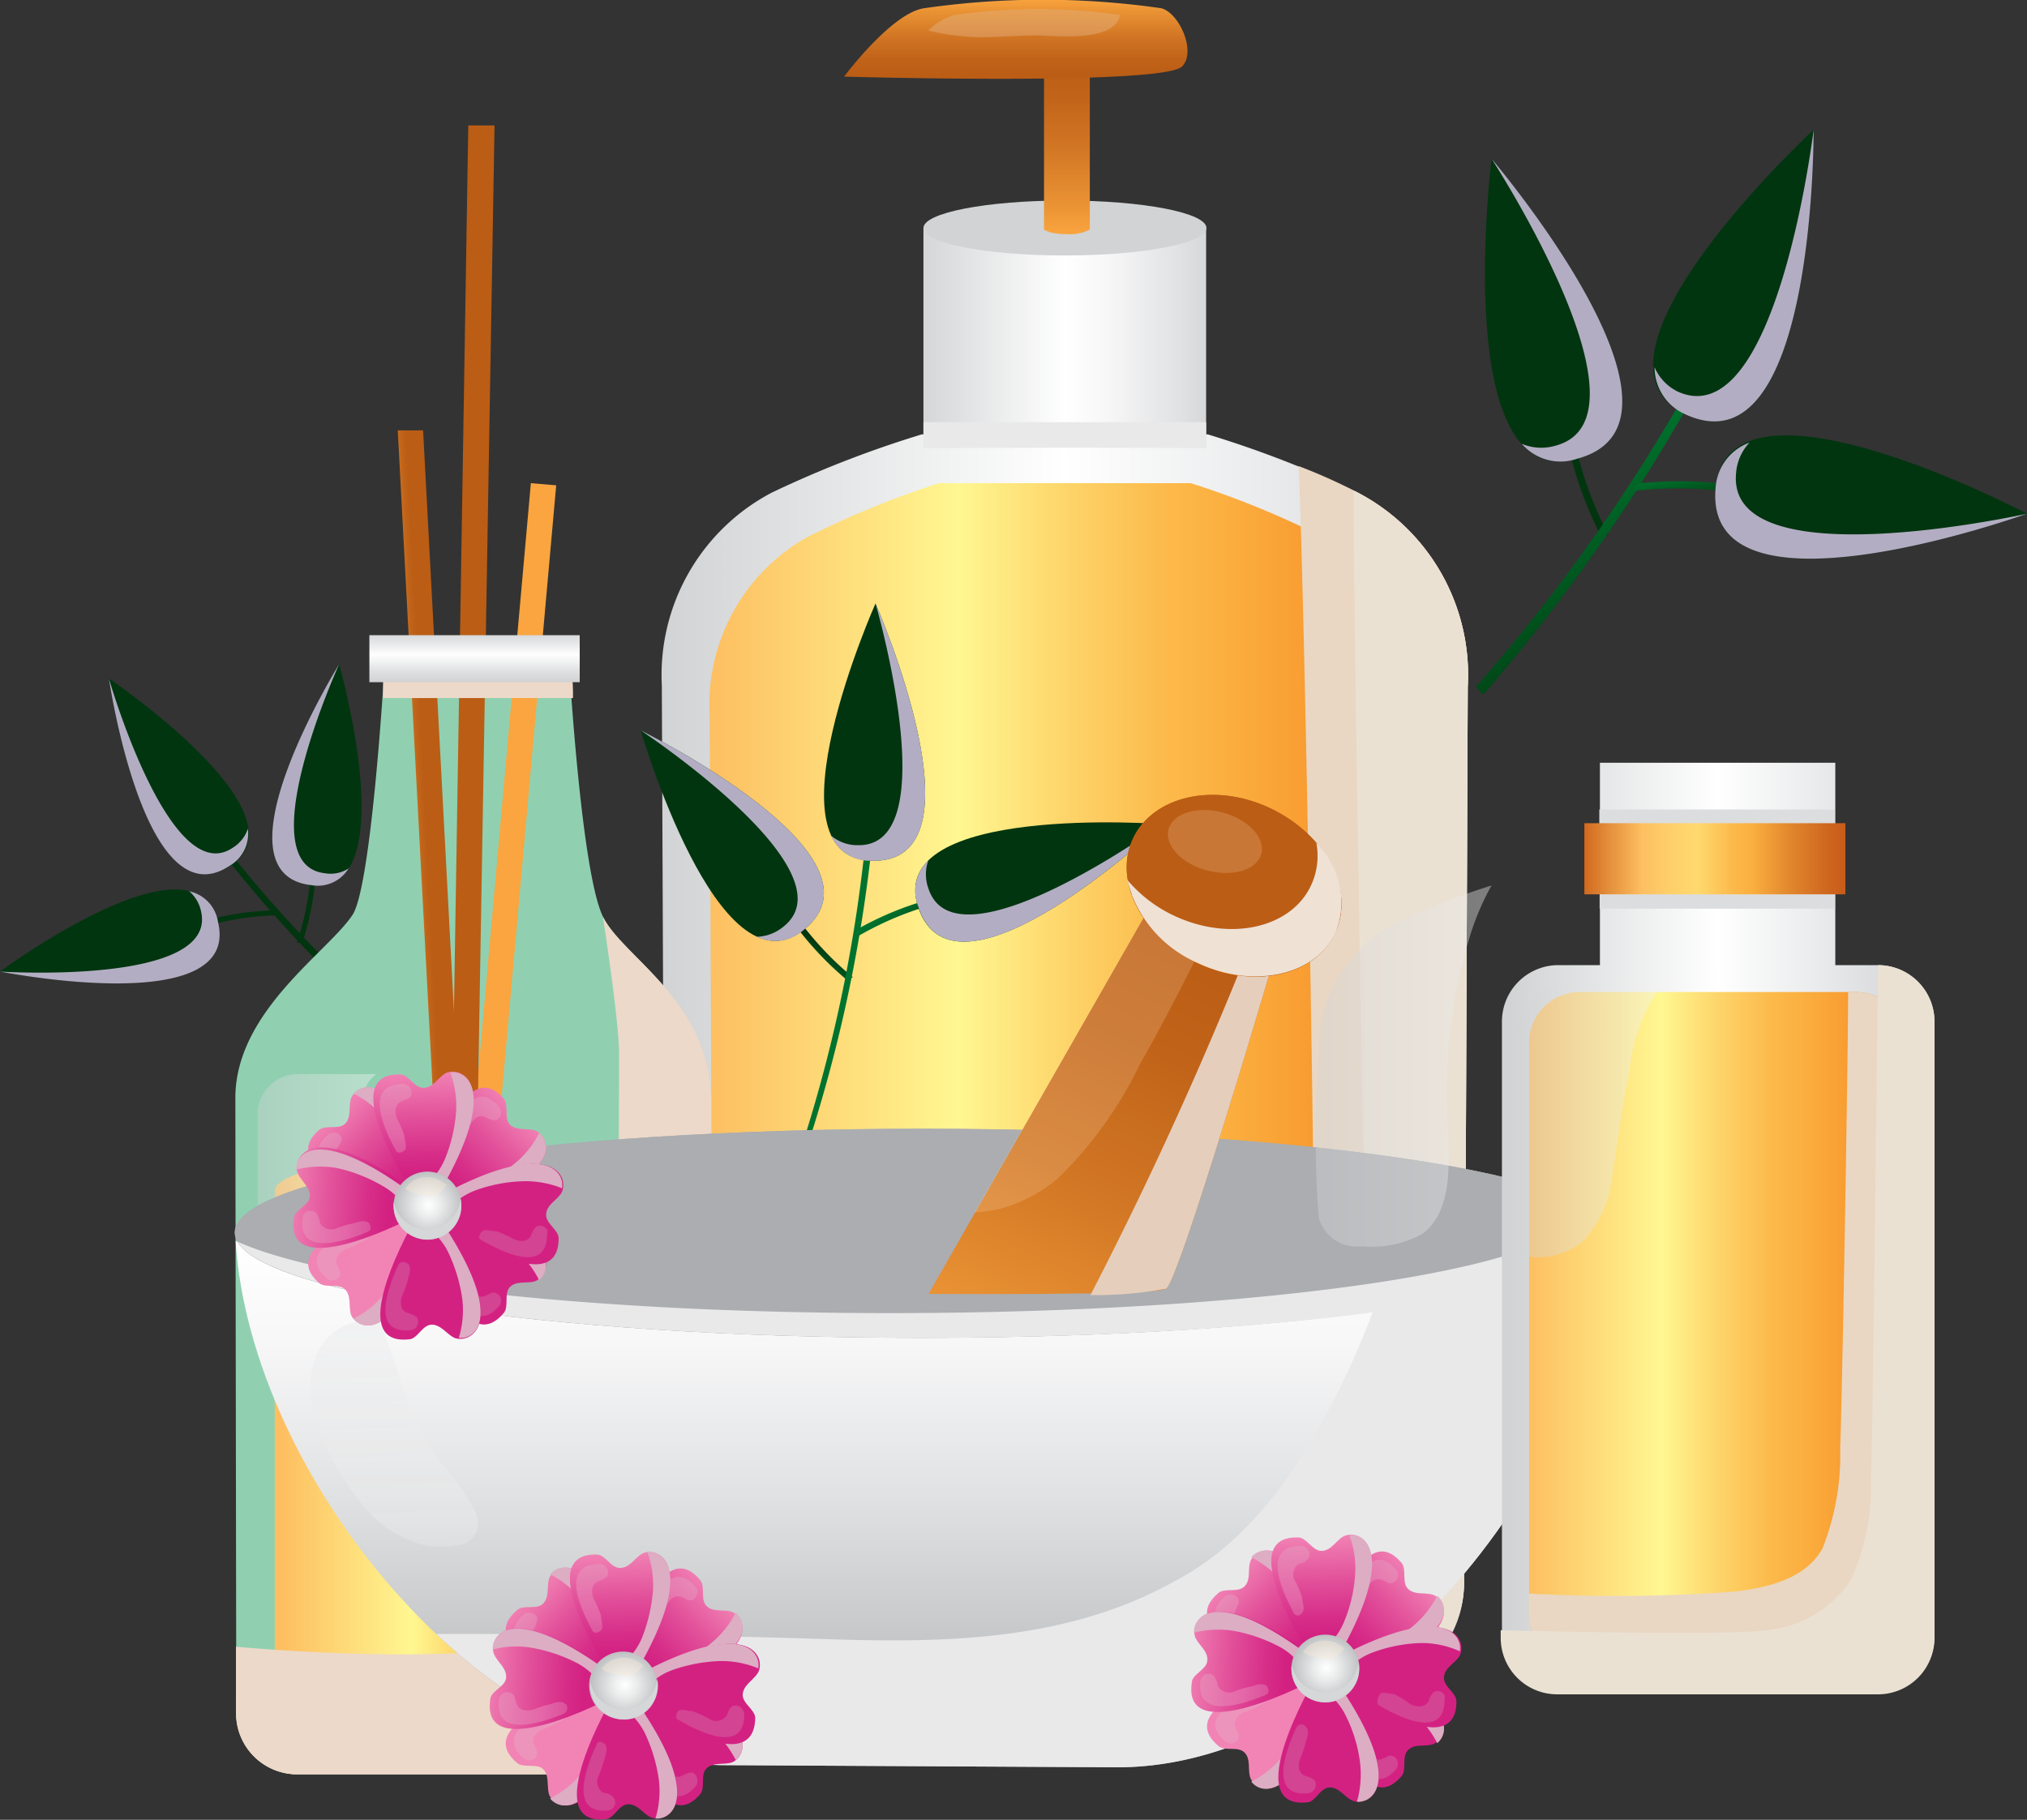 <svg xmlns="http://www.w3.org/2000/svg" xmlns:xlink="http://www.w3.org/1999/xlink" viewBox="0 0 66.4 59.62"><rect x="0" y="0" width="66.4" height="59.62" fill="#333333" stroke="none"/><defs><style>.cls-1{isolation:isolate;}.cls-2{fill:url(#linear-gradient);}.cls-3{fill:url(#radial-gradient);}.cls-4{fill:#b3adc3;}.cls-107,.cls-11,.cls-13,.cls-18,.cls-37,.cls-4,.cls-46,.cls-48,.cls-52,.cls-69{mix-blend-mode:multiply;}.cls-5{fill:url(#linear-gradient-2);}.cls-6{fill:url(#linear-gradient-3);}.cls-7{fill:url(#radial-gradient-3);}.cls-8{fill:url(#radial-gradient-5);}.cls-9{fill:url(#linear-gradient-4);}.cls-10{fill:url(#linear-gradient-5);}.cls-11{fill:#e9d7c3;}.cls-12{fill:url(#linear-gradient-6);}.cls-13{fill:#e9e9ea;}.cls-14{fill:url(#radial-gradient-7);}.cls-15{fill:url(#linear-gradient-7);}.cls-16{fill:url(#linear-gradient-8);}.cls-100,.cls-102,.cls-17,.cls-41,.cls-45,.cls-51,.cls-54,.cls-56,.cls-58,.cls-60,.cls-62,.cls-64,.cls-66,.cls-71,.cls-73,.cls-75,.cls-77,.cls-79,.cls-81,.cls-83,.cls-85,.cls-88,.cls-90,.cls-92,.cls-94,.cls-96,.cls-98{opacity:0.2;}.cls-100,.cls-102,.cls-106,.cls-17,.cls-38,.cls-41,.cls-45,.cls-49,.cls-51,.cls-54,.cls-56,.cls-58,.cls-60,.cls-62,.cls-64,.cls-66,.cls-68,.cls-71,.cls-73,.cls-75,.cls-77,.cls-79,.cls-81,.cls-83,.cls-85,.cls-88,.cls-90,.cls-92,.cls-94,.cls-96,.cls-98{mix-blend-mode:screen;}.cls-17{fill:url(#linear-gradient-9);}.cls-18{fill:#ebe1d3;}.cls-19{fill:url(#linear-gradient-10);}.cls-20{fill:url(#radial-gradient-8);}.cls-21{fill:url(#linear-gradient-11);}.cls-22{fill:url(#linear-gradient-12);}.cls-23{fill:url(#radial-gradient-10);}.cls-24{fill:url(#radial-gradient-12);}.cls-25{fill:url(#linear-gradient-13);}.cls-26{fill:url(#radial-gradient-14);}.cls-27{fill:url(#linear-gradient-14);}.cls-28{fill:url(#linear-gradient-15);}.cls-29{fill:url(#radial-gradient-16);}.cls-30{fill:url(#radial-gradient-18);}.cls-31{fill:#90d0b1;}.cls-32{fill:url(#linear-gradient-16);}.cls-33{fill:url(#linear-gradient-17);}.cls-34{fill:url(#linear-gradient-18);}.cls-35{fill:url(#linear-gradient-19);}.cls-36{fill:url(#linear-gradient-20);}.cls-37{fill:#edd9c9;}.cls-106,.cls-38,.cls-49,.cls-68{opacity:0.4;}.cls-38{fill:url(#linear-gradient-21);}.cls-39{fill:url(#linear-gradient-22);}.cls-40{fill:url(#linear-gradient-23);}.cls-41{fill:url(#linear-gradient-24);}.cls-42{fill:url(#radial-gradient-20);}.cls-43{fill:url(#radial-gradient-22);}.cls-44{fill:url(#linear-gradient-25);}.cls-45{fill:#ffe5be;}.cls-46{fill:#e6cebc;}.cls-47{fill:url(#radial-gradient-24);}.cls-48{fill:#efe1d4;}.cls-49{fill:url(#linear-gradient-26);}.cls-50{fill:url(#linear-gradient-27);}.cls-51{fill:url(#linear-gradient-28);}.cls-52{fill:#ddadc3;}.cls-53{fill:url(#linear-gradient-29);}.cls-54{fill:url(#linear-gradient-30);}.cls-55{fill:url(#linear-gradient-31);}.cls-56{fill:url(#linear-gradient-32);}.cls-57{fill:url(#linear-gradient-33);}.cls-58{fill:url(#linear-gradient-34);}.cls-59{fill:url(#linear-gradient-35);}.cls-60{fill:url(#linear-gradient-36);}.cls-61{fill:url(#linear-gradient-37);}.cls-62{fill:url(#linear-gradient-38);}.cls-63{fill:url(#linear-gradient-39);}.cls-64{fill:url(#linear-gradient-40);}.cls-65{fill:url(#linear-gradient-41);}.cls-66{fill:url(#linear-gradient-42);}.cls-67{fill:url(#radial-gradient-26);}.cls-68{fill:#f8ebd7;}.cls-69{fill:#d5d7d8;}.cls-70{fill:url(#linear-gradient-43);}.cls-71{fill:url(#linear-gradient-44);}.cls-72{fill:url(#linear-gradient-45);}.cls-73{fill:url(#linear-gradient-46);}.cls-74{fill:url(#linear-gradient-47);}.cls-75{fill:url(#linear-gradient-48);}.cls-76{fill:url(#linear-gradient-49);}.cls-77{fill:url(#linear-gradient-50);}.cls-78{fill:url(#linear-gradient-51);}.cls-79{fill:url(#linear-gradient-52);}.cls-80{fill:url(#linear-gradient-53);}.cls-81{fill:url(#linear-gradient-54);}.cls-82{fill:url(#linear-gradient-55);}.cls-83{fill:url(#linear-gradient-56);}.cls-84{fill:url(#linear-gradient-57);}.cls-85{fill:url(#linear-gradient-58);}.cls-86{fill:url(#radial-gradient-27);}.cls-87{fill:url(#linear-gradient-59);}.cls-88{fill:url(#linear-gradient-60);}.cls-89{fill:url(#linear-gradient-61);}.cls-90{fill:url(#linear-gradient-62);}.cls-91{fill:url(#linear-gradient-63);}.cls-92{fill:url(#linear-gradient-64);}.cls-93{fill:url(#linear-gradient-65);}.cls-94{fill:url(#linear-gradient-66);}.cls-95{fill:url(#linear-gradient-67);}.cls-96{fill:url(#linear-gradient-68);}.cls-97{fill:url(#linear-gradient-69);}.cls-98{fill:url(#linear-gradient-70);}.cls-99{fill:url(#linear-gradient-71);}.cls-100{fill:url(#linear-gradient-72);}.cls-101{fill:url(#linear-gradient-73);}.cls-102{fill:url(#linear-gradient-74);}.cls-103{fill:url(#radial-gradient-28);}.cls-104{fill:url(#linear-gradient-75);}.cls-105{fill:url(#linear-gradient-76);}.cls-106{fill:url(#linear-gradient-77);}.cls-107{fill:#dcddde;}.cls-108{fill:url(#linear-gradient-78);}</style><linearGradient id="linear-gradient" x1="-6168.47" y1="8062.65" x2="-6167.28" y2="8062.65" gradientTransform="matrix(0.86, -0.51, 0.51, 0.86, 1191.71, -10070.88)" gradientUnits="userSpaceOnUse"><stop offset="0" stop-color="#00732e"></stop><stop offset="0.28" stop-color="#006627"></stop><stop offset="0.8" stop-color="#004416"></stop><stop offset="1" stop-color="#00350f"></stop></linearGradient><radialGradient id="radial-gradient" cx="-3198.88" cy="-1961.46" r="2.5" gradientTransform="matrix(0.96, -0.27, 0.64, 2.23, 4390.69, 3535.73)" xlink:href="#linear-gradient"></radialGradient><linearGradient id="linear-gradient-2" x1="3079.46" y1="1066.28" x2="3084.47" y2="1066.28" gradientTransform="translate(-1001.52 -3068.97) rotate(52.12)" xlink:href="#linear-gradient"></linearGradient><linearGradient id="linear-gradient-3" x1="3520.91" y1="-2317.81" x2="3522.1" y2="-2317.81" gradientTransform="translate(-2863.89 -3028.12) rotate(79.58)" xlink:href="#linear-gradient"></linearGradient><radialGradient id="radial-gradient-3" cx="-2235.86" cy="-7602.76" r="2.5" gradientTransform="matrix(-0.09, 1, -2.32, -0.18, -17756.97, 866.73)" xlink:href="#linear-gradient"></radialGradient><radialGradient id="radial-gradient-5" cx="312.34" cy="-3791.82" r="2.5" gradientTransform="matrix(0.91, 0.42, -0.95, 2.12, -3817.82, 7930.57)" xlink:href="#linear-gradient"></radialGradient><linearGradient id="linear-gradient-4" x1="18.48" y1="35.01" x2="44.88" y2="35.01" gradientUnits="userSpaceOnUse"><stop offset="0" stop-color="#d1d3d4"></stop><stop offset="0.5" stop-color="#fff"></stop><stop offset="0.75" stop-color="#eaebec"></stop><stop offset="1" stop-color="#d1d3d4"></stop></linearGradient><linearGradient id="linear-gradient-5" x1="20.05" y1="35.1" x2="43.32" y2="35.1" gradientUnits="userSpaceOnUse"><stop offset="0" stop-color="#fdbf61"></stop><stop offset="0.35" stop-color="#fff791"></stop><stop offset="0.51" stop-color="#fdd368"></stop><stop offset="0.64" stop-color="#fcba4b"></stop><stop offset="0.72" stop-color="#fbb040"></stop><stop offset="1" stop-color="#f5841f"></stop></linearGradient><linearGradient id="linear-gradient-6" x1="29.86" y1="11.07" x2="39.9" y2="11.07" gradientUnits="userSpaceOnUse"><stop offset="0" stop-color="#d1d3d4"></stop><stop offset="0.5" stop-color="#fff"></stop><stop offset="0.64" stop-color="#f7f7f8"></stop><stop offset="0.87" stop-color="#e1e2e3"></stop><stop offset="1" stop-color="#d1d3d4"></stop></linearGradient><radialGradient id="radial-gradient-7" cx="63.38" cy="38228.28" r="4.68" gradientTransform="matrix(1, 0, 0, 0.18, -5.63, -6697.85)" gradientUnits="userSpaceOnUse"><stop offset="0.17" stop-color="#d1d3d4"></stop><stop offset="0.57" stop-color="#fff"></stop><stop offset="0.97" stop-color="#d1d3d4"></stop></radialGradient><linearGradient id="linear-gradient-7" x1="31.75" y1="7.87" x2="31.75" y2="1.48" gradientUnits="userSpaceOnUse"><stop offset="0" stop-color="#faa53f"></stop><stop offset="0.14" stop-color="#eb9435"></stop><stop offset="0.45" stop-color="#d17624"></stop><stop offset="0.71" stop-color="#c16419"></stop><stop offset="0.9" stop-color="#bb5d15"></stop></linearGradient><linearGradient id="linear-gradient-8" x1="30.08" y1="2.88" x2="30.08" y2="0.11" gradientUnits="userSpaceOnUse"><stop offset="0.1" stop-color="#bb5d15"></stop><stop offset="0.29" stop-color="#c16419"></stop><stop offset="0.55" stop-color="#d17624"></stop><stop offset="0.86" stop-color="#eb9435"></stop><stop offset="1" stop-color="#faa53f"></stop></linearGradient><linearGradient id="linear-gradient-9" x1="30.35" y1="2.36" x2="30.35" y2="0.43" xlink:href="#linear-gradient-4"></linearGradient><linearGradient id="linear-gradient-10" x1="-6177.36" y1="6536.77" x2="-6176.38" y2="6536.77" gradientTransform="translate(-1672.52 -8800.32) rotate(-54.25)" xlink:href="#linear-gradient"></linearGradient><radialGradient id="radial-gradient-8" cx="-3179.8" cy="-2013.73" r="2.06" gradientTransform="matrix(0.78, -0.63, 1.47, 1.8, 5466.75, 1653.46)" xlink:href="#linear-gradient"></radialGradient><linearGradient id="linear-gradient-11" x1="1562.5" y1="890.61" x2="1566.63" y2="890.61" gradientTransform="matrix(0.88, 0.48, -0.48, 0.88, -916.66, -1501.77)" xlink:href="#linear-gradient"></linearGradient><linearGradient id="linear-gradient-12" x1="2094.1" y1="-1773.49" x2="2095.08" y2="-1773.49" gradientTransform="translate(-2611.28 -727.86) rotate(56.29)" xlink:href="#linear-gradient"></linearGradient><radialGradient id="radial-gradient-10" cx="-2356.64" cy="-7591.3" r="2.06" gradientTransform="matrix(0.31, 0.95, -2.2, 0.75, -15931.11, 7960.85)" xlink:href="#linear-gradient"></radialGradient><radialGradient id="radial-gradient-12" cx="247.22" cy="-3836.61" r="2.06" gradientTransform="matrix(1, 0.02, -0.03, 2.32, -333.73, 8936.26)" xlink:href="#linear-gradient"></radialGradient><linearGradient id="linear-gradient-13" x1="-1639.48" y1="10343.53" x2="-1638.63" y2="10343.53" gradientTransform="matrix(-0.93, -0.38, -0.38, 0.93, 2398.24, -10165.83)" xlink:href="#linear-gradient"></linearGradient><radialGradient id="radial-gradient-14" cx="-3449.13" cy="-1976.55" r="1.78" gradientTransform="matrix(-0.99, -0.12, -0.3, 2.31, -4002.65, 4176.07)" xlink:href="#linear-gradient"></radialGradient><linearGradient id="linear-gradient-14" x1="5889.32" y1="-3155.26" x2="5892.89" y2="-3155.26" gradientTransform="matrix(-0.49, 0.87, 0.87, 0.49, 5630.74, -3578.45)" xlink:href="#linear-gradient"></linearGradient><linearGradient id="linear-gradient-15" x1="4067.82" y1="-7358.2" x2="4068.67" y2="-7358.2" gradientTransform="matrix(-0.03, 1, 1, 0.03, 7477.26, -3821.78)" xlink:href="#linear-gradient"></linearGradient><radialGradient id="radial-gradient-16" cx="-2184.35" cy="-7495.62" r="1.78" gradientTransform="matrix(0.24, 0.97, 2.26, -0.53, 17480.84, -1831.6)" xlink:href="#linear-gradient"></radialGradient><radialGradient id="radial-gradient-18" cx="94.67" cy="-3733.79" r="1.78" gradientTransform="matrix(-0.84, 0.55, 1.26, 1.95, 4778.54, 7272.25)" xlink:href="#linear-gradient"></radialGradient><linearGradient id="linear-gradient-16" x1="5.5" y1="48.1" x2="19.16" y2="48.1" gradientUnits="userSpaceOnUse"><stop offset="0.04" stop-color="#fdbf61"></stop><stop offset="0.35" stop-color="#fff791"></stop><stop offset="0.47" stop-color="#fdd368"></stop><stop offset="0.58" stop-color="#fcba4b"></stop><stop offset="0.63" stop-color="#fbb040"></stop><stop offset="0.93" stop-color="#f5841f"></stop></linearGradient><linearGradient id="linear-gradient-17" x1="5.5" y1="39.17" x2="19.61" y2="39.17" xlink:href="#linear-gradient-5"></linearGradient><linearGradient id="linear-gradient-18" x1="-240.69" y1="256.2" x2="-239.79" y2="256.2" gradientTransform="matrix(1, -0.05, 0.05, 1, 237.82, -241.11)" xlink:href="#linear-gradient-7"></linearGradient><linearGradient id="linear-gradient-19" x1="424.87" y1="-93.45" x2="425.77" y2="-93.45" gradientTransform="matrix(1, 0.09, -0.08, 0.93, -417.81, 76.95)" xlink:href="#linear-gradient-7"></linearGradient><linearGradient id="linear-gradient-20" x1="88.72" y1="-1368.3" x2="89.62" y2="-1368.3" gradientTransform="matrix(1, 0.02, -0.02, 1.39, -107.53, 1923.43)" xlink:href="#linear-gradient-7"></linearGradient><linearGradient id="linear-gradient-21" x1="5.24" y1="38.95" x2="15.06" y2="38.95" xlink:href="#linear-gradient-4"></linearGradient><linearGradient id="linear-gradient-22" x1="15.55" y1="22.52" x2="15.55" y2="20.62" gradientUnits="userSpaceOnUse"><stop offset="0.1" stop-color="#d1d3d4"></stop><stop offset="0.25" stop-color="#dcdedf"></stop><stop offset="0.53" stop-color="#fbfbfb"></stop><stop offset="0.56" stop-color="#fff"></stop><stop offset="0.79" stop-color="#e3e4e5"></stop><stop offset="0.97" stop-color="#d1d3d4"></stop></linearGradient><linearGradient id="linear-gradient-23" x1="27.02" y1="58.52" x2="27.02" y2="41.03" gradientUnits="userSpaceOnUse"><stop offset="0.03" stop-color="#abadb0"></stop><stop offset="0.19" stop-color="#bec0c2"></stop><stop offset="0.54" stop-color="#e1e2e3"></stop><stop offset="0.82" stop-color="#f7f7f8"></stop><stop offset="1" stop-color="#fff"></stop></linearGradient><linearGradient id="linear-gradient-24" x1="-88.58" y1="276.21" x2="-88.58" y2="261.29" gradientTransform="translate(85.48 -222.47) rotate(-2.73)" xlink:href="#linear-gradient-4"></linearGradient><radialGradient id="radial-gradient-20" cx="10.13" cy="43990.14" r="22.84" gradientTransform="matrix(1, 0, 0, 0.18, 2.64, -7668.26)" gradientUnits="userSpaceOnUse"><stop offset="0" stop-color="#fff"></stop><stop offset="0.28" stop-color="#fcfcfc"></stop><stop offset="0.48" stop-color="#f3f3f4"></stop><stop offset="0.64" stop-color="#e4e4e5"></stop><stop offset="0.79" stop-color="#cecfd1"></stop><stop offset="0.93" stop-color="#b2b4b7"></stop><stop offset="0.97" stop-color="#abadb0"></stop></radialGradient><radialGradient id="radial-gradient-22" cx="-219.46" cy="48847.12" r="18.07" gradientTransform="matrix(1.03, 0, 0, 0.12, 211.94, -5616.47)" gradientUnits="userSpaceOnUse"><stop offset="0" stop-color="#fff"></stop><stop offset="0.31" stop-color="#e8e8e9"></stop><stop offset="0.95" stop-color="#adafb2"></stop><stop offset="0.97" stop-color="#abadb0"></stop></radialGradient><linearGradient id="linear-gradient-25" x1="496.2" y1="-2074.94" x2="496.2" y2="-2093.55" gradientTransform="translate(-1292.07 1721.79) rotate(24.81)" xlink:href="#linear-gradient-7"></linearGradient><radialGradient id="radial-gradient-24" cx="-1189.53" cy="-60.08" r="3.42" gradientTransform="matrix(0.97, 0.45, -0.35, 0.75, 1168.88, 614.02)" gradientUnits="userSpaceOnUse"><stop offset="0.27" stop-color="#faa53f"></stop><stop offset="0.45" stop-color="#ed9737"></stop><stop offset="0.8" stop-color="#cd7121"></stop><stop offset="0.97" stop-color="#bb5d15"></stop></radialGradient><linearGradient id="linear-gradient-26" x1="39.88" y1="35.1" x2="58.35" y2="35.1" xlink:href="#linear-gradient-4"></linearGradient><linearGradient id="linear-gradient-27" x1="154.18" y1="-4242.98" x2="154.18" y2="-4247.19" gradientTransform="translate(-3068.88 2945.9) rotate(45)" gradientUnits="userSpaceOnUse"><stop offset="0.21" stop-color="#d32182"></stop><stop offset="0.36" stop-color="#d72e89"></stop><stop offset="0.64" stop-color="#e2509a"></stop><stop offset="1" stop-color="#f284b5"></stop></linearGradient><linearGradient id="linear-gradient-28" x1="153.28" y1="-4243.39" x2="153.28" y2="-4246.87" gradientTransform="translate(-3068.88 2945.9) rotate(45)" xlink:href="#linear-gradient-4"></linearGradient><linearGradient id="linear-gradient-29" x1="154.18" y1="1106.13" x2="154.18" y2="1101.93" gradientTransform="matrix(0.71, 0.71, 0.71, -0.71, -851.12, 728.14)" xlink:href="#linear-gradient-27"></linearGradient><linearGradient id="linear-gradient-30" x1="153.28" y1="1105.73" x2="153.28" y2="1102.25" gradientTransform="matrix(0.71, 0.71, 0.71, -0.71, -851.12, 728.14)" xlink:href="#linear-gradient-4"></linearGradient><linearGradient id="linear-gradient-31" x1="-2119.16" y1="3199.14" x2="-2119.16" y2="3194.94" gradientTransform="translate(-723.6 -3705.86) rotate(-45)" xlink:href="#linear-gradient-27"></linearGradient><linearGradient id="linear-gradient-32" x1="-2120.07" y1="3198.74" x2="-2120.07" y2="3195.26" gradientTransform="translate(-723.6 -3705.86) rotate(-45)" xlink:href="#linear-gradient-4"></linearGradient><linearGradient id="linear-gradient-33" x1="-2119.16" y1="-6336" x2="-2119.16" y2="-6340.2" gradientTransform="matrix(0.71, -0.71, -0.71, -0.71, -2941.36, -5923.62)" xlink:href="#linear-gradient-27"></linearGradient><linearGradient id="linear-gradient-34" x1="-2120.07" y1="-6336.4" x2="-2120.07" y2="-6339.88" gradientTransform="matrix(0.71, -0.71, -0.71, -0.71, -2941.36, -5923.62)" xlink:href="#linear-gradient-4"></linearGradient><linearGradient id="linear-gradient-35" x1="-6048.99" y1="3233.83" x2="-6048.99" y2="3229.57" gradientTransform="translate(-2758.71 -6207.33) rotate(-85.95)" xlink:href="#linear-gradient-27"></linearGradient><linearGradient id="linear-gradient-36" x1="-6049.91" y1="3233.42" x2="-6049.91" y2="3229.89" gradientTransform="translate(-2758.71 -6207.33) rotate(-85.95)" xlink:href="#linear-gradient-4"></linearGradient><linearGradient id="linear-gradient-37" x1="-6048.88" y1="-6370.75" x2="-6048.88" y2="-6375.02" gradientTransform="matrix(0.07, -1, -1, -0.07, -5887.35, -6428.65)" xlink:href="#linear-gradient-27"></linearGradient><linearGradient id="linear-gradient-38" x1="-6049.8" y1="-6371.16" x2="-6049.8" y2="-6374.69" gradientTransform="matrix(0.07, -1, -1, -0.07, -5887.35, -6428.65)" xlink:href="#linear-gradient-4"></linearGradient><linearGradient id="linear-gradient-39" x1="922.82" y1="406.05" x2="922.82" y2="401.79" gradientTransform="translate(-895.36 -321.21) rotate(-1.86)" xlink:href="#linear-gradient-27"></linearGradient><linearGradient id="linear-gradient-40" x1="921.9" y1="405.64" x2="921.9" y2="402.11" gradientTransform="translate(-895.36 -321.21) rotate(-1.86)" xlink:href="#linear-gradient-4"></linearGradient><linearGradient id="linear-gradient-41" x1="923.12" y1="-3543.41" x2="923.12" y2="-3547.67" gradientTransform="matrix(1, -0.03, -0.03, -1, -997.61, -3456.55)" xlink:href="#linear-gradient-27"></linearGradient><linearGradient id="linear-gradient-42" x1="922.2" y1="-3543.81" x2="922.2" y2="-3547.35" gradientTransform="matrix(1, -0.03, -0.03, -1, -997.61, -3456.55)" xlink:href="#linear-gradient-4"></linearGradient><radialGradient id="radial-gradient-26" cx="154.17" cy="-4242.8" r="1.11" gradientTransform="translate(-3068.88 2945.9) rotate(45)" gradientUnits="userSpaceOnUse"><stop offset="0" stop-color="#fff"></stop><stop offset="0.37" stop-color="#eaebeb"></stop><stop offset="1" stop-color="#bec0c2"></stop></radialGradient><linearGradient id="linear-gradient-43" x1="122.66" y1="-4232.91" x2="122.66" y2="-4237.11" xlink:href="#linear-gradient-27"></linearGradient><linearGradient id="linear-gradient-44" x1="121.75" y1="-4233.31" x2="121.75" y2="-4236.79" gradientTransform="translate(-3068.88 2945.9) rotate(45)" xlink:href="#linear-gradient-4"></linearGradient><linearGradient id="linear-gradient-45" x1="122.66" y1="1096.06" x2="122.66" y2="1091.86" gradientTransform="matrix(0.71, 0.71, 0.71, -0.71, -851.12, 728.14)" xlink:href="#linear-gradient-27"></linearGradient><linearGradient id="linear-gradient-46" x1="121.75" y1="1095.66" x2="121.75" y2="1092.17" gradientTransform="matrix(0.71, 0.71, 0.71, -0.71, -851.12, 728.14)" xlink:href="#linear-gradient-4"></linearGradient><linearGradient id="linear-gradient-47" x1="-2129.24" y1="3167.62" x2="-2129.24" y2="3163.42" gradientTransform="translate(-723.6 -3705.86) rotate(-45)" xlink:href="#linear-gradient-27"></linearGradient><linearGradient id="linear-gradient-48" x1="-2130.14" y1="3167.22" x2="-2130.14" y2="3163.73" gradientTransform="translate(-723.6 -3705.86) rotate(-45)" xlink:href="#linear-gradient-4"></linearGradient><linearGradient id="linear-gradient-49" x1="-2129.24" y1="-6304.47" x2="-2129.24" y2="-6308.67" gradientTransform="matrix(0.71, -0.71, -0.71, -0.71, -2941.36, -5923.62)" xlink:href="#linear-gradient-27"></linearGradient><linearGradient id="linear-gradient-50" x1="-2130.15" y1="-6304.87" x2="-2130.15" y2="-6308.36" gradientTransform="matrix(0.71, -0.71, -0.71, -0.71, -2941.36, -5923.62)" xlink:href="#linear-gradient-4"></linearGradient><linearGradient id="linear-gradient-51" x1="-6035.94" y1="3203.42" x2="-6035.94" y2="3199.16" gradientTransform="translate(-2758.71 -6207.33) rotate(-85.95)" xlink:href="#linear-gradient-27"></linearGradient><linearGradient id="linear-gradient-52" x1="-6036.86" y1="3203.01" x2="-6036.86" y2="3199.48" gradientTransform="translate(-2758.71 -6207.33) rotate(-85.95)" xlink:href="#linear-gradient-4"></linearGradient><linearGradient id="linear-gradient-53" x1="-6035.82" y1="-6340.34" x2="-6035.82" y2="-6344.61" gradientTransform="matrix(0.07, -1, -1, -0.07, -5887.35, -6428.65)" xlink:href="#linear-gradient-27"></linearGradient><linearGradient id="linear-gradient-54" x1="-6036.74" y1="-6340.75" x2="-6036.74" y2="-6344.28" gradientTransform="matrix(0.07, -1, -1, -0.07, -5887.35, -6428.65)" xlink:href="#linear-gradient-4"></linearGradient><linearGradient id="linear-gradient-55" x1="893.92" y1="389.93" x2="893.92" y2="385.67" gradientTransform="translate(-895.36 -321.21) rotate(-1.86)" xlink:href="#linear-gradient-27"></linearGradient><linearGradient id="linear-gradient-56" x1="893" y1="389.53" x2="893" y2="385.99" gradientTransform="translate(-895.36 -321.21) rotate(-1.86)" xlink:href="#linear-gradient-4"></linearGradient><linearGradient id="linear-gradient-57" x1="894.22" y1="-3527.29" x2="894.22" y2="-3531.55" gradientTransform="matrix(1, -0.03, -0.03, -1, -997.61, -3456.55)" xlink:href="#linear-gradient-27"></linearGradient><linearGradient id="linear-gradient-58" x1="893.29" y1="-3527.7" x2="893.29" y2="-3531.23" gradientTransform="matrix(1, -0.03, -0.03, -1, -997.61, -3456.55)" xlink:href="#linear-gradient-4"></linearGradient><radialGradient id="radial-gradient-27" cx="122.65" cy="-4232.73" r="1.11" xlink:href="#radial-gradient-26"></radialGradient><linearGradient id="linear-gradient-59" x1="138.33" y1="-4226.34" x2="138.33" y2="-4230.55" xlink:href="#linear-gradient-27"></linearGradient><linearGradient id="linear-gradient-60" x1="137.42" y1="-4226.75" x2="137.42" y2="-4230.23" gradientTransform="translate(-3068.88 2945.9) rotate(45)" xlink:href="#linear-gradient-4"></linearGradient><linearGradient id="linear-gradient-61" x1="138.33" y1="1089.49" x2="138.33" y2="1085.29" gradientTransform="matrix(0.71, 0.71, 0.71, -0.71, -851.12, 728.14)" xlink:href="#linear-gradient-27"></linearGradient><linearGradient id="linear-gradient-62" x1="137.42" y1="1089.09" x2="137.42" y2="1085.61" gradientTransform="matrix(0.71, 0.71, 0.71, -0.71, -851.12, 728.14)" xlink:href="#linear-gradient-4"></linearGradient><linearGradient id="linear-gradient-63" x1="-2135.8" y1="3183.29" x2="-2135.8" y2="3179.09" gradientTransform="translate(-723.6 -3705.86) rotate(-45)" xlink:href="#linear-gradient-27"></linearGradient><linearGradient id="linear-gradient-64" x1="-2136.71" y1="3182.89" x2="-2136.71" y2="3179.4" gradientTransform="translate(-723.6 -3705.86) rotate(-45)" xlink:href="#linear-gradient-4"></linearGradient><linearGradient id="linear-gradient-65" x1="-2135.8" y1="-6320.14" x2="-2135.8" y2="-6324.34" gradientTransform="matrix(0.71, -0.71, -0.71, -0.71, -2941.36, -5923.62)" xlink:href="#linear-gradient-27"></linearGradient><linearGradient id="linear-gradient-66" x1="-2136.71" y1="-6320.54" x2="-2136.71" y2="-6324.03" gradientTransform="matrix(0.71, -0.71, -0.71, -0.71, -2941.36, -5923.62)" xlink:href="#linear-gradient-4"></linearGradient><linearGradient id="linear-gradient-67" x1="-6051.17" y1="3210.95" x2="-6051.17" y2="3206.69" gradientTransform="translate(-2758.71 -6207.33) rotate(-85.95)" xlink:href="#linear-gradient-27"></linearGradient><linearGradient id="linear-gradient-68" x1="-6052.09" y1="3210.54" x2="-6052.09" y2="3207.01" gradientTransform="translate(-2758.71 -6207.33) rotate(-85.95)" xlink:href="#linear-gradient-4"></linearGradient><linearGradient id="linear-gradient-69" x1="-6051.05" y1="-6347.87" x2="-6051.05" y2="-6352.14" gradientTransform="matrix(0.07, -1, -1, -0.07, -5887.35, -6428.65)" xlink:href="#linear-gradient-27"></linearGradient><linearGradient id="linear-gradient-70" x1="-6051.97" y1="-6348.28" x2="-6051.97" y2="-6351.82" gradientTransform="matrix(0.07, -1, -1, -0.07, -5887.35, -6428.65)" xlink:href="#linear-gradient-4"></linearGradient><linearGradient id="linear-gradient-71" x1="899.84" y1="405.86" x2="899.84" y2="401.6" gradientTransform="translate(-895.36 -321.21) rotate(-1.86)" xlink:href="#linear-gradient-27"></linearGradient><linearGradient id="linear-gradient-72" x1="898.92" y1="405.45" x2="898.92" y2="401.92" gradientTransform="translate(-895.36 -321.21) rotate(-1.86)" xlink:href="#linear-gradient-4"></linearGradient><linearGradient id="linear-gradient-73" x1="900.14" y1="-3543.21" x2="900.14" y2="-3547.48" gradientTransform="matrix(1, -0.03, -0.03, -1, -997.61, -3456.55)" xlink:href="#linear-gradient-27"></linearGradient><linearGradient id="linear-gradient-74" x1="899.22" y1="-3543.62" x2="899.22" y2="-3547.15" gradientTransform="matrix(1, -0.03, -0.03, -1, -997.61, -3456.55)" xlink:href="#linear-gradient-4"></linearGradient><radialGradient id="radial-gradient-28" cx="138.32" cy="-4226.16" r="1.11" xlink:href="#radial-gradient-26"></radialGradient><linearGradient id="linear-gradient-75" x1="45.96" y1="40.39" x2="60.17" y2="40.39" gradientUnits="userSpaceOnUse"><stop offset="0.02" stop-color="#d1d3d4"></stop><stop offset="0.5" stop-color="#fff"></stop><stop offset="0.73" stop-color="#eaebec"></stop><stop offset="0.97" stop-color="#d1d3d4"></stop></linearGradient><linearGradient id="linear-gradient-76" x1="46.89" y1="43.71" x2="59.24" y2="43.71" xlink:href="#linear-gradient-5"></linearGradient><linearGradient id="linear-gradient-77" x1="46.54" y1="36.86" x2="58.89" y2="36.86" xlink:href="#linear-gradient-4"></linearGradient><linearGradient id="linear-gradient-78" x1="51.9" y1="28.13" x2="60.44" y2="28.13" gradientUnits="userSpaceOnUse"><stop offset="0" stop-color="#d16a1e"></stop><stop offset="0.22" stop-color="#fdbf61"></stop><stop offset="0.32" stop-color="#fece69"></stop><stop offset="0.43" stop-color="#ffd96f"></stop><stop offset="0.46" stop-color="#fed368"></stop><stop offset="0.57" stop-color="#fcb94b"></stop><stop offset="0.64" stop-color="#fbb040"></stop><stop offset="0.8" stop-color="#e0842c"></stop><stop offset="0.93" stop-color="#cf671f"></stop><stop offset="1" stop-color="#c85c1a"></stop></linearGradient></defs><g class="cls-1"><g id="Layer_1" data-name="Layer 1"><path class="cls-2" d="M48,13.84a12.67,12.67,0,0,0,1.2,3.81l.29.05a12.37,12.37,0,0,1-1.26-3.89Z" transform="translate(3.2 -0.17)"></path><path class="cls-3" d="M45.66,5.37s-1.37,11,2.8,9.83C53,14,45.66,5.37,45.66,5.37Z" transform="translate(3.2 -0.17)"></path><path class="cls-3" d="M45.66,5.37s-1.37,11,2.8,9.83C53,14,45.66,5.37,45.66,5.37Z" transform="translate(3.2 -0.17)"></path><path class="cls-4" d="M45.66,5.37s5.52,8.48,2.1,9.4a1.65,1.65,0,0,1-1.11-.06,1.67,1.67,0,0,0,1.81.49C53,14,45.66,5.37,45.66,5.37Z" transform="translate(3.2 -0.17)"></path><path class="cls-5" d="M45.39,22.93a58.91,58.91,0,0,0,7-10l-.24-.13a58.24,58.24,0,0,1-7,9.87Z" transform="translate(3.2 -0.17)"></path><path class="cls-6" d="M54.44,16.22a12.61,12.61,0,0,0-4-.21l-.15.25a12.29,12.29,0,0,1,4.08.19Z" transform="translate(3.2 -0.17)"></path><path class="cls-7" d="M63.2,17S53.43,11.85,53,16.14C52.56,20.83,63.2,17,63.2,17Z" transform="translate(3.2 -0.17)"></path><path class="cls-7" d="M63.2,17S53.43,11.85,53,16.14C52.56,20.83,63.2,17,63.2,17Z" transform="translate(3.2 -0.17)"></path><path class="cls-4" d="M63.2,17s-9.87,2.2-9.53-1.33a1.63,1.63,0,0,1,.44-1A1.69,1.69,0,0,0,53,16.14C52.56,20.83,63.2,17,63.2,17Z" transform="translate(3.2 -0.17)"></path><path class="cls-8" d="M56.21,4.42s-8.1,7.49-4.19,9.32C56.28,15.74,56.21,4.42,56.21,4.42Z" transform="translate(3.2 -0.17)"></path><path class="cls-8" d="M56.21,4.42s-8.1,7.49-4.19,9.32C56.28,15.74,56.21,4.42,56.21,4.42Z" transform="translate(3.2 -0.17)"></path><path class="cls-4" d="M56.21,4.42S55,14.46,51.76,13A1.58,1.58,0,0,1,51,12.2,1.68,1.68,0,0,0,52,13.74C56.28,15.74,56.21,4.42,56.21,4.42Z" transform="translate(3.2 -0.17)"></path><path class="cls-9" d="M41.28,16.31a35.14,35.14,0,0,0-4.92-1.91H27a35.14,35.14,0,0,0-4.92,1.91,6.75,6.75,0,0,0-3.6,6.32L18.6,52a3.65,3.65,0,0,0,3.6,3.67h19A3.64,3.64,0,0,0,44.76,52l.12-29.33A6.74,6.74,0,0,0,41.28,16.31Z" transform="translate(3.2 -0.17)"></path><path class="cls-10" d="M40.14,17.77A29.31,29.31,0,0,0,35.81,16H27.56a29.72,29.72,0,0,0-4.34,1.78,6.29,6.29,0,0,0-3.17,5.85l.11,27.19a3.29,3.29,0,0,0,3.17,3.39H40a3.29,3.29,0,0,0,3.17-3.39l.11-27.19A6.28,6.28,0,0,0,40.14,17.77Z" transform="translate(3.2 -0.17)"></path><path class="cls-11" d="M41.28,16.31a18,18,0,0,0-1.94-.87c.2,4.35.54,24.28.5,26.38s-.12,5.1-1.49,6.57a6.2,6.2,0,0,1-4.22,1.91,143.34,143.34,0,0,1-15.51-.08l0,1.74a3.65,3.65,0,0,0,3.6,3.67h19A3.64,3.64,0,0,0,44.76,52l.12-29.33A6.74,6.74,0,0,0,41.28,16.31Z" transform="translate(3.2 -0.17)"></path><rect class="cls-12" x="30.25" y="7.46" width="9.26" height="7.21"></rect><rect class="cls-13" x="30.25" y="13.83" width="9.26" height="0.84"></rect><path class="cls-14" d="M36.32,7.64c0,.5-2.08.9-4.64.9s-4.63-.4-4.63-.9,2.07-.9,4.63-.9S36.32,7.14,36.32,7.64Z" transform="translate(3.2 -0.17)"></path><path class="cls-15" d="M31,1.83h1.5V7.69a1.43,1.43,0,0,1-.76.15c-.57,0-.74-.15-.74-.15Z" transform="translate(3.2 -0.17)"></path><path class="cls-16" d="M35.52,2.35c-.65.63-11.07.33-11.07.33S26,.6,27.07.44a27.2,27.2,0,0,1,7.77,0C35.43.59,36,1.87,35.52,2.35Z" transform="translate(3.2 -0.17)"></path><path class="cls-17" d="M28.92,1.39c.61,0,1.21-.06,1.82-.06s2.58.25,2.75-.67a19.12,19.12,0,0,0-5.41,0,1.9,1.9,0,0,0-.87.51A7.63,7.63,0,0,0,28.92,1.39Z" transform="translate(3.2 -0.17)"></path><path class="cls-18" d="M41.28,16.31l-.14-.07c0,5.18.48,30,.45,31.08-.05,1.71-.43,3.59-2.05,4.49a9.82,9.82,0,0,1-4.95.8s-13.39-.44-16-.5a3.64,3.64,0,0,0,3.59,3.52h19A3.64,3.64,0,0,0,44.76,52l.12-29.33A6.74,6.74,0,0,0,41.28,16.31Z" transform="translate(3.2 -0.17)"></path><path class="cls-19" d="M22.35,29.75a10.54,10.54,0,0,0,2.15,2.49l.24-.05a10.47,10.47,0,0,1-2.22-2.54Z" transform="translate(3.2 -0.17)"></path><path class="cls-20" d="M17.79,24.1s2.54,8.75,5.33,6.54C26.17,28.23,17.79,24.1,17.79,24.1Z" transform="translate(3.2 -0.17)"></path><path class="cls-20" d="M17.79,24.1s2.54,8.75,5.33,6.54C26.17,28.23,17.79,24.1,17.79,24.1Z" transform="translate(3.2 -0.17)"></path><path class="cls-4" d="M17.79,24.1s7,4.63,4.66,6.44a1.42,1.42,0,0,1-.86.32,1.38,1.38,0,0,0,1.53-.22C26.17,28.23,17.79,24.1,17.79,24.1Z" transform="translate(3.2 -0.17)"></path><path class="cls-21" d="M23.32,37.5a48.37,48.37,0,0,0,2.06-9.84l-.22,0a48.41,48.41,0,0,1-2,9.76Z" transform="translate(3.2 -0.17)"></path><path class="cls-22" d="M28,29.46a10.35,10.35,0,0,0-3.09,1.14l0,.24A10.51,10.51,0,0,1,28,29.65Z" transform="translate(3.2 -0.17)"></path><path class="cls-23" d="M34.87,27.17s-9.08-.69-8,2.7C28.06,33.57,34.87,27.17,34.87,27.17Z" transform="translate(3.2 -0.17)"></path><path class="cls-23" d="M34.87,27.17s-9.08-.69-8,2.7C28.06,33.57,34.87,27.17,34.87,27.17Z" transform="translate(3.2 -0.17)"></path><path class="cls-4" d="M34.87,27.17s-6.77,4.89-7.66,2.1a1.35,1.35,0,0,1,0-.91,1.37,1.37,0,0,0-.33,1.51C28.06,33.57,34.87,27.17,34.87,27.17Z" transform="translate(3.2 -0.17)"></path><path class="cls-24" d="M25.48,19.94s-3.7,8.32-.14,8.43C29.23,28.49,25.48,19.94,25.48,19.94Z" transform="translate(3.2 -0.17)"></path><path class="cls-24" d="M25.48,19.94s-3.7,8.32-.14,8.43C29.23,28.49,25.48,19.94,25.48,19.94Z" transform="translate(3.2 -0.17)"></path><path class="cls-4" d="M25.48,19.94s2.33,8-.59,7.92a1.32,1.32,0,0,1-.86-.31,1.37,1.37,0,0,0,1.31.82C29.23,28.49,25.48,19.94,25.48,19.94Z" transform="translate(3.2 -0.17)"></path><path class="cls-25" d="M7.16,28.16A9.05,9.05,0,0,1,6.72,31l-.2.07A9,9,0,0,0,7,28.17Z" transform="translate(3.2 -0.17)"></path><path class="cls-26" d="M7.91,21.93S10.06,29.5,7,29.17C3.66,28.8,7.91,21.93,7.91,21.93Z" transform="translate(3.2 -0.17)"></path><path class="cls-26" d="M7.91,21.93S10.06,29.5,7,29.17C3.66,28.8,7.91,21.93,7.91,21.93Z" transform="translate(3.2 -0.17)"></path><path class="cls-4" d="M7.91,21.93s-3,6.58-.46,6.85a1.07,1.07,0,0,0,.77-.16A1.18,1.18,0,0,1,7,29.17C3.66,28.8,7.91,21.93,7.91,21.93Z" transform="translate(3.2 -0.17)"></path><path class="cls-27" d="M10,34.28A42.06,42.06,0,0,1,4,28l.16-.12a41.33,41.33,0,0,0,6,6.21Z" transform="translate(3.2 -0.17)"></path><path class="cls-28" d="M2.9,30.54A9,9,0,0,1,5.68,30l.14.16A9.11,9.11,0,0,0,3,30.69Z" transform="translate(3.2 -0.17)"></path><path class="cls-29" d="M-3.2,32s6.33-4.68,7.09-1.69C4.72,33.58-3.2,32-3.2,32Z" transform="translate(3.2 -0.17)"></path><path class="cls-29" d="M-3.2,32s6.33-4.68,7.09-1.69C4.72,33.58-3.2,32-3.2,32Z" transform="translate(3.2 -0.17)"></path><path class="cls-4" d="M-3.2,32s7.2.47,6.58-2A1.19,1.19,0,0,0,3,29.37a1.21,1.21,0,0,1,.94,1C4.72,33.58-3.2,32-3.2,32Z" transform="translate(3.2 -0.17)"></path><path class="cls-30" d="M.37,22.4s6.52,4.41,4,6.12C1.54,30.39.37,22.4.37,22.4Z" transform="translate(3.2 -0.17)"></path><path class="cls-30" d="M.37,22.4s6.52,4.41,4,6.12C1.54,30.39.37,22.4.37,22.4Z" transform="translate(3.2 -0.17)"></path><path class="cls-4" d="M.37,22.41s2,6.94,4.06,5.53a1.16,1.16,0,0,0,.49-.62,1.22,1.22,0,0,1-.59,1.21C1.54,30.4.37,22.41.37,22.41Z" transform="translate(3.2 -0.17)"></path><path class="cls-31" d="M16.55,30.2c-.69-1.44-1.08-7.79-1.13-8.63h-6c-.05,1-.47,7.66-1.07,8.57-.79,1.21-3.84,3.16-3.84,6L4.54,56.3a2,2,0,0,0,2,2H18.1a2,2,0,0,0,2-2V36.36C20.13,33,17.19,31.53,16.55,30.2Z" transform="translate(3.2 -0.17)"></path><path class="cls-32" d="M5.8,39.17l0,16.09A1.74,1.74,0,0,0,7.53,57h9.6a1.73,1.73,0,0,0,1.68-1.78V39.17Z" transform="translate(3.2 -0.17)"></path><path class="cls-33" d="M18.82,39.17c0,.64-2.91,1.16-6.51,1.16s-6.5-.52-6.5-1.16S8.72,38,12.31,38,18.82,38.53,18.82,39.17Z" transform="translate(3.2 -0.17)"></path><path class="cls-34" d="M12,39.5a.54.54,0,0,1-.42.16c-.34,0-.41-.12-.41-.12L9.83,14.27l.83,0Z" transform="translate(3.2 -0.17)"></path><path class="cls-35" d="M12.92,39.59a.61.61,0,0,1-.44.1c-.34,0-.39-.18-.39-.18L14.19,16l.83.07Z" transform="translate(3.2 -0.17)"></path><path class="cls-36" d="M12.4,39.47a.46.46,0,0,1-.42.2c-.35,0-.41-.21-.41-.21l.57-35.18H13Z" transform="translate(3.2 -0.17)"></path><path class="cls-37" d="M17,30.88c.26.87.57,1.73.77,2.61A29.21,29.21,0,0,1,18,38.7c.1,2.84,0,11.13,0,12.44a6.6,6.6,0,0,1-.56,3.17c-.95,1.7-3.1,1.36-4.77,1.36H4.54v.63a2,2,0,0,0,2,2H18.1a2,2,0,0,0,2-2V36.36C20.13,33.53,18.08,32.06,17,30.88Z" transform="translate(3.2 -0.17)"></path><path class="cls-37" d="M16.55,30.2s.53,3.42.53,4.49c0,2.69-.07,12.14-.07,13.36s.14,4-.61,5.07c-1.33,2-11.87,1-11.87,1V56.3a2,2,0,0,0,2,2H18.1a2,2,0,0,0,2-2V36.36C20.13,33,17.19,31.53,16.55,30.2Z" transform="translate(3.2 -0.17)"></path><path class="cls-38" d="M7,42.07a3,3,0,0,0,.73-1.71c.15-.88.25-1.77.44-2.65a4.86,4.86,0,0,1,.75-2.16l.2-.19H6.52a1.32,1.32,0,0,0-1.28,1.36v5.74A1.84,1.84,0,0,0,7,42.07Z" transform="translate(3.2 -0.17)"></path><path class="cls-37" d="M9.35,22.21c0,.23,0,.52,0,.83h6.22c0-.31,0-.6-.06-.83Z" transform="translate(3.2 -0.17)"></path><rect class="cls-39" x="12.1" y="20.81" width="6.89" height="1.54"></rect><path class="cls-40" d="M4.52,40.84C5,48.51,12.63,58,20.42,58l13,.07c7.79,0,15.66-9.54,16.14-17.21Z" transform="translate(3.2 -0.17)"></path><path class="cls-41" d="M12.33,49.61a8.43,8.43,0,0,0-1.11-1.55A11.87,11.87,0,0,1,10.13,46c-.23-.62-.42-1.26-.65-1.89-.07-.19-.16-.6-.35-.69a.72.72,0,0,0-.48,0c-1.65.34-2,1.89-1.42,3.61a9.8,9.8,0,0,0,1.49,2.5,3.94,3.94,0,0,0,1.76,1.2,2.55,2.55,0,0,0,1.57,0C12.53,50.44,12.53,50,12.33,49.61Z" transform="translate(3.2 -0.17)"></path><path class="cls-13" d="M42.58,40.84A37.21,37.21,0,0,1,41,45c-1.29,2.74-3,5.57-5.77,7C31.62,54,27.49,54,23.54,53.86c-4.15-.13-8.3-.16-12.45-.16,2.72,2.56,6,4.28,9.33,4.28l13,.07c7.79,0,15.66-9.54,16.14-17.21Z" transform="translate(3.2 -0.17)"></path><path class="cls-13" d="M45.74,40.84A27.7,27.7,0,0,1,44,47.09a14.34,14.34,0,0,1-6.68,7.38,13.55,13.55,0,0,1-5.73,1.13c-1.06,0-14.37,0-18.31-.1A12.58,12.58,0,0,0,20.42,58l13,.07c7.79,0,15.66-9.54,16.14-17.21Z" transform="translate(3.2 -0.17)"></path><path class="cls-42" d="M49.52,40.55C49.52,42.43,39.44,44,27,44S4.49,42.43,4.49,40.55s10.08-3.4,22.52-3.4S49.52,38.67,49.52,40.55Z" transform="translate(3.2 -0.17)"></path><path class="cls-42" d="M49.52,40.55C49.52,42.43,39.44,44,27,44S4.49,42.43,4.49,40.55s10.08-3.4,22.52-3.4S49.52,38.67,49.52,40.55Z" transform="translate(3.2 -0.17)"></path><path class="cls-13" d="M48.39,39.48a.68.68,0,0,1,.08.31c0,1.88-10.07,3.4-22.51,3.4-10,0-18.41-1-21.38-2.34C5.6,42.59,15.25,44,27,44c12.43,0,22.51-1.52,22.51-3.4C49.52,40.18,49.12,39.82,48.39,39.48Z" transform="translate(3.2 -0.17)"></path><path class="cls-43" d="M46,40.55c0,1.13-8.5,2-19,2s-19-.91-19-2,8.5-2,19-2S46,39.42,46,40.55Z" transform="translate(3.2 -0.17)"></path><path class="cls-43" d="M46,40.55c0,1.13-8.5,2-19,2s-19-.91-19-2,8.5-2,19-2S46,39.42,46,40.55Z" transform="translate(3.2 -0.17)"></path><path class="cls-44" d="M35,42.39c.48-.34,3.91-12.1,3.91-12.1l-3.69-1.73-8,14S34.67,42.62,35,42.39Z" transform="translate(3.2 -0.17)"></path><path class="cls-45" d="M29.6,39.76a4.89,4.89,0,0,0,1.87-1A13.22,13.22,0,0,0,34.16,35c.77-1.35,1.47-2.73,2.16-4.12.25-.48.49-1,.71-1.47l-1.82-.85L28.72,39.89A4.25,4.25,0,0,0,29.6,39.76Z" transform="translate(3.2 -0.17)"></path><path class="cls-46" d="M38.19,30a127.54,127.54,0,0,1-5.67,12.6A12.71,12.71,0,0,0,35,42.39c.48-.34,3.91-12.1,3.91-12.1Z" transform="translate(3.2 -0.17)"></path><path class="cls-47" d="M40.54,30.73c-.65,1.41-2.66,1.86-4.49,1s-2.79-2.68-2.14-4.08,2.67-1.87,4.5-1S41.19,29.32,40.54,30.73Z" transform="translate(3.2 -0.17)"></path><path class="cls-47" d="M40.54,30.73c-.65,1.41-2.66,1.86-4.49,1s-2.79-2.68-2.14-4.08,2.67-1.87,4.5-1S41.19,29.32,40.54,30.73Z" transform="translate(3.2 -0.17)"></path><path class="cls-48" d="M39.92,27.78a2.29,2.29,0,0,1-.17,1.39c-.65,1.41-2.66,1.86-4.49,1A4.5,4.5,0,0,1,33.73,29a3.94,3.94,0,0,0,2.3,2.7c1.83.85,3.84.39,4.49-1A2.77,2.77,0,0,0,39.92,27.78Z" transform="translate(3.2 -0.17)"></path><path class="cls-45" d="M38.12,28.14c-.14.53-.93.77-1.77.55s-1.41-.82-1.27-1.35.93-.77,1.77-.55S38.25,27.62,38.12,28.14Z" transform="translate(3.2 -0.17)"></path><path class="cls-48" d="M40.15,28.06a2.36,2.36,0,0,1-.06,1.79c-.65,1.41-2.66,1.87-4.49,1a4.39,4.39,0,0,1-1.74-1.41,4.05,4.05,0,0,0,2.2,2.29c1.82.85,3.84.39,4.49-1A2.66,2.66,0,0,0,40.15,28.06Z" transform="translate(3.2 -0.17)"></path><path class="cls-49" d="M41.4,41a3.43,3.43,0,0,0,2-.41c1.18-.88.8-3,.79-4.25a17.7,17.7,0,0,1,.75-5.46,8.51,8.51,0,0,1,.72-1.7,23.12,23.12,0,0,0-3.19,1.26A4.6,4.6,0,0,0,40,34.77a33.32,33.32,0,0,0,0,5.29A1.28,1.28,0,0,0,41.4,41Z" transform="translate(3.2 -0.17)"></path><path class="cls-50" d="M40.18,54.37s1.08-4.7,2.53-3c.18.21,0,.64.21.85s.54.12.8.19c.49.14,1.23,1.56-3,2.5Z" transform="translate(3.2 -0.17)"></path><path class="cls-51" d="M41,53.1c.14,0,.24-.18.33-.33a4.27,4.27,0,0,0,.24-.53c.08-.2.27-.4.5-.31s.2.12.31.11a.26.26,0,0,0,.21-.29.38.38,0,0,0-.06-.16c-.76-.87-1.37.21-1.73,1.28C40.78,53,41,53.1,41,53.1Z" transform="translate(3.2 -0.17)"></path><path class="cls-52" d="M43.88,52.45a3.17,3.17,0,0,1-.8,1,5.13,5.13,0,0,1-1.35.78,2.1,2.1,0,0,1-1.15.09.85.85,0,0,1-.33-.24c0,.18-.07.28-.07.28l.5.5C44.51,54,44.31,52.8,43.88,52.45Z" transform="translate(3.2 -0.17)"></path><path class="cls-53" d="M39.71,54.84s-4.7,1.08-3,2.53c.21.19.63,0,.85.21s.11.55.19.81c.14.48,1.56,1.22,2.5-3Z" transform="translate(3.2 -0.17)"></path><path class="cls-54" d="M38.43,55.69c0,.14-.18.24-.32.33a3.59,3.59,0,0,1-.53.24c-.2.08-.4.27-.31.5s.12.21.11.31a.27.27,0,0,1-.3.22.26.26,0,0,1-.15-.07c-.87-.76.21-1.37,1.28-1.73C38.38,55.44,38.44,55.62,38.43,55.69Z" transform="translate(3.2 -0.17)"></path><path class="cls-52" d="M37.79,58.54a3.12,3.12,0,0,0,1-.8,4.86,4.86,0,0,0,.78-1.35,2,2,0,0,0,.1-1.14.92.92,0,0,0-.24-.34l.28-.07.5.5C39.36,59.17,38.14,59,37.79,58.54Z" transform="translate(3.2 -0.17)"></path><path class="cls-55" d="M39.71,54.89s-4.7-1.08-3-2.53c.21-.18.63,0,.85-.21s.11-.54.19-.8c.14-.49,1.56-1.23,2.5,3Z" transform="translate(3.2 -0.17)"></path><path class="cls-56" d="M38.43,54c0-.14-.18-.24-.32-.33a3.59,3.59,0,0,0-.53-.24c-.2-.08-.4-.27-.31-.5s.12-.2.11-.31a.26.26,0,0,0-.3-.21.34.34,0,0,0-.15.06c-.87.76.21,1.37,1.28,1.73C38.38,54.29,38.44,54.11,38.43,54Z" transform="translate(3.2 -0.17)"></path><path class="cls-52" d="M37.79,51.19a3.12,3.12,0,0,1,1,.8,4.86,4.86,0,0,1,.78,1.35,2,2,0,0,1,.1,1.15,1,1,0,0,1-.24.33l.28.07.5-.5C39.36,50.56,38.14,50.76,37.79,51.19Z" transform="translate(3.2 -0.17)"></path><path class="cls-57" d="M40.18,55.36s1.08,4.7,2.53,3c.18-.21,0-.63.21-.85s.54-.11.8-.19c.49-.14,1.23-1.56-3-2.5Z" transform="translate(3.2 -0.17)"></path><path class="cls-58" d="M41,56.64c.14,0,.24.18.33.32a4.27,4.27,0,0,1,.24.53c.08.2.27.4.5.31s.2-.12.31-.11a.26.26,0,0,1,.21.3.34.34,0,0,1-.06.15c-.76.87-1.37-.21-1.73-1.28C40.78,56.69,41,56.63,41,56.64Z" transform="translate(3.2 -0.17)"></path><path class="cls-52" d="M43.88,57.28a3.12,3.12,0,0,0-.8-1,4.86,4.86,0,0,0-1.35-.78,2,2,0,0,0-1.15-.1,1,1,0,0,0-.33.24c0-.18-.07-.28-.07-.28l.5-.5C44.51,55.71,44.31,56.93,43.88,57.28Z" transform="translate(3.2 -0.17)"></path><path class="cls-59" d="M39.84,55.21s-4.32,2.3-4,.09c0-.28.49-.42.51-.73s-.27-.49-.39-.74c-.21-.47.38-2,3.94.67Z" transform="translate(3.2 -0.17)"></path><path class="cls-60" d="M38.3,55.41c-.1-.1-.3-.06-.47,0a3.58,3.58,0,0,0-.56.16.43.43,0,0,1-.58-.17.73.73,0,0,0-.12-.32.27.27,0,0,0-.37,0,.35.35,0,0,0-.07.15c-.16,1.16,1.07.91,2.13.47C38.42,55.64,38.34,55.46,38.3,55.41Z" transform="translate(3.2 -0.17)"></path><path class="cls-52" d="M35.91,53.66a3.22,3.22,0,0,1,1.3-.06,5.18,5.18,0,0,1,1.5.52,2.08,2.08,0,0,1,.83.81,1,1,0,0,1,0,.41l.26-.13,0-.71C36.7,52.13,35.89,53.1,35.91,53.66Z" transform="translate(3.2 -0.17)"></path><path class="cls-61" d="M40.51,55.26s4,2.89,4,.65c0-.28-.43-.48-.41-.79s.35-.45.5-.68c.28-.43-.1-2-4,.11Z" transform="translate(3.2 -0.17)"></path><path class="cls-62" d="M42,55.67c.11-.09.31,0,.47,0A4.3,4.3,0,0,1,43,56c.2.1.48.13.6-.1a.69.69,0,0,1,.16-.29.27.27,0,0,1,.36.09.3.3,0,0,1,0,.16c0,1.17-1.18.75-2.17.17C41.86,55.89,42,55.72,42,55.67Z" transform="translate(3.2 -0.17)"></path><path class="cls-52" d="M44.62,54.27A3,3,0,0,0,43.34,54a4.89,4.89,0,0,0-1.55.3,2.05,2.05,0,0,0-.94.68,1,1,0,0,0-.1.41l-.24-.17.05-.71C44.06,52.65,44.72,53.72,44.62,54.27Z" transform="translate(3.2 -0.17)"></path><path class="cls-63" d="M39.82,54.54s-2.73-4.06-.5-4c.29,0,.47.45.78.44s.46-.33.7-.47c.44-.26,2,.17-.26,4Z" transform="translate(3.2 -0.17)"></path><path class="cls-64" d="M39.46,53c.1-.11,0-.31,0-.47a3.21,3.21,0,0,0-.22-.54.42.42,0,0,1,.11-.59c.1,0,.24-.07.3-.16a.25.25,0,0,0-.07-.36.31.31,0,0,0-.16-.06c-1.17,0-.79,1.16-.25,2.17C39.25,53.18,39.42,53.08,39.46,53Z" transform="translate(3.2 -0.17)"></path><path class="cls-52" d="M41,50.47a3,3,0,0,1,.19,1.29,4.76,4.76,0,0,1-.36,1.54,2.1,2.1,0,0,1-.72.92,1.15,1.15,0,0,1-.41.08l.16.24.72,0C42.57,51.1,41.52,50.4,41,50.47Z" transform="translate(3.2 -0.17)"></path><path class="cls-65" d="M39.84,55.22s-2.46,4.22-.23,4c.28,0,.43-.48.74-.49s.48.3.73.42c.45.24,2-.3-.52-4Z" transform="translate(3.2 -0.17)"></path><path class="cls-66" d="M39.58,56.75c.11.1.06.3,0,.47a3.22,3.22,0,0,1-.18.55c-.09.21-.08.49.15.58a.87.87,0,0,1,.31.14.28.28,0,0,1-.21.43c-1.16.12-.87-1.1-.39-2.14A.18.18,0,0,1,39.58,56.75Z" transform="translate(3.2 -0.17)"></path><path class="cls-52" d="M41.25,59.2a3.27,3.27,0,0,0,.1-1.3,4.75,4.75,0,0,0-.46-1.51,2.08,2.08,0,0,0-.78-.87,1.13,1.13,0,0,0-.41-.05l.14-.25.72,0C42.81,58.47,41.81,59.24,41.25,59.2Z" transform="translate(3.2 -0.17)"></path><path class="cls-67" d="M41,55.62a1.11,1.11,0,1,1,0-1.57A1.1,1.1,0,0,1,41,55.62Z" transform="translate(3.2 -0.17)"></path><path class="cls-68" d="M40.15,54.51c.32.08.51-.09.69-.33h0a.9.9,0,0,0-1.27,0l-.09.1C39.62,54.44,39.93,54.45,40.15,54.51Z" transform="translate(3.2 -0.17)"></path><path class="cls-69" d="M41.3,54.62a1.1,1.1,0,0,1-1.88.67,1.19,1.19,0,0,1-.31-.57,1.13,1.13,0,0,0,.32.9,1.11,1.11,0,0,0,1.87-1Z" transform="translate(3.2 -0.17)"></path><path class="cls-70" d="M10.77,39.21s1.07-4.71,2.53-3.05c.18.21,0,.64.2.85s.55.12.81.19c.48.14,1.23,1.56-3,2.5Z" transform="translate(3.2 -0.17)"></path><path class="cls-71" d="M11.61,37.93c.15,0,.25-.18.33-.33a2.71,2.71,0,0,0,.24-.52c.08-.2.27-.41.5-.32a1,1,0,0,0,.32.12.26.26,0,0,0,.21-.3.33.33,0,0,0-.07-.16c-.76-.87-1.37.21-1.72,1.29C11.36,37.87,11.55,37.93,11.61,37.93Z" transform="translate(3.2 -0.17)"></path><path class="cls-52" d="M14.46,37.29a3,3,0,0,1-.8,1,5,5,0,0,1-1.35.78,2.07,2.07,0,0,1-1.14.09.86.86,0,0,1-.33-.23c-.05.17-.07.28-.07.28l.5.49C15.09,38.86,14.89,37.63,14.46,37.29Z" transform="translate(3.2 -0.17)"></path><path class="cls-72" d="M10.3,39.68S5.59,40.75,7.25,42.2c.21.19.64,0,.85.21s.12.55.19.81c.14.48,1.56,1.22,2.5-3Z" transform="translate(3.2 -0.17)"></path><path class="cls-73" d="M9,40.52c0,.14-.18.25-.33.33a2.71,2.71,0,0,1-.52.24c-.2.08-.4.27-.32.5a1,1,0,0,1,.12.32c0,.14-.16.21-.3.21a.26.26,0,0,1-.15-.07c-.88-.76.2-1.37,1.28-1.72C9,40.27,9,40.46,9,40.52Z" transform="translate(3.2 -0.17)"></path><path class="cls-52" d="M8.38,43.37a3,3,0,0,0,1-.8,5,5,0,0,0,.78-1.35,2.16,2.16,0,0,0,.1-1.14.91.91,0,0,0-.24-.33l.28-.07.49.5C10,44,8.72,43.8,8.38,43.37Z" transform="translate(3.2 -0.17)"></path><path class="cls-74" d="M10.3,39.72s-4.71-1.08-3.05-2.53c.21-.18.64,0,.85-.2s.12-.55.19-.81c.14-.49,1.56-1.23,2.5,3Z" transform="translate(3.2 -0.17)"></path><path class="cls-75" d="M9,38.87c0-.14-.18-.24-.33-.33a4.9,4.9,0,0,0-.52-.24.42.42,0,0,1-.32-.5A.84.84,0,0,0,8,37.49a.26.26,0,0,0-.3-.21.34.34,0,0,0-.15.06c-.88.77.2,1.37,1.28,1.73C9,39.13,9,38.94,9,38.87Z" transform="translate(3.2 -0.17)"></path><path class="cls-52" d="M8.38,36a3,3,0,0,1,1,.79,5,5,0,0,1,.78,1.36,2.15,2.15,0,0,1,.1,1.14,1.12,1.12,0,0,1-.24.33l.28.07.49-.5C10,35.39,8.72,35.59,8.38,36Z" transform="translate(3.2 -0.17)"></path><path class="cls-76" d="M10.77,40.19s1.07,4.71,2.53,3c.18-.21,0-.63.2-.85s.55-.11.81-.19c.48-.14,1.23-1.56-3-2.5Z" transform="translate(3.2 -0.17)"></path><path class="cls-77" d="M11.61,41.47c.15,0,.25.18.33.32a3.1,3.1,0,0,1,.24.53c.08.2.27.4.5.31s.21-.12.32-.11a.27.27,0,0,1,.14.45c-.76.87-1.37-.21-1.72-1.28C11.36,41.53,11.55,41.47,11.61,41.47Z" transform="translate(3.2 -0.17)"></path><path class="cls-52" d="M14.46,42.11a3,3,0,0,0-.8-1,4.73,4.73,0,0,0-1.35-.78,2.16,2.16,0,0,0-1.14-.1.88.88,0,0,0-.33.24c-.05-.17-.07-.28-.07-.28l.5-.5C15.09,40.54,14.89,41.77,14.46,42.11Z" transform="translate(3.2 -0.17)"></path><path class="cls-78" d="M10.43,40s-4.32,2.31-4,.09c0-.28.5-.42.52-.72s-.28-.5-.39-.75c-.22-.46.38-2,3.94.67Z" transform="translate(3.2 -0.17)"></path><path class="cls-79" d="M8.89,40.24c-.1-.1-.31-.06-.47,0a3.7,3.7,0,0,0-.57.16.42.42,0,0,1-.57-.17.73.73,0,0,0-.12-.32.27.27,0,0,0-.37,0,.23.23,0,0,0-.07.15c-.17,1.16,1.06.91,2.12.47C9,40.47,8.93,40.29,8.89,40.24Z" transform="translate(3.2 -0.17)"></path><path class="cls-52" d="M6.5,38.49a3.22,3.22,0,0,1,1.3-.06A5.1,5.1,0,0,1,9.29,39a2.1,2.1,0,0,1,.84.81,1.15,1.15,0,0,1,0,.41l.26-.13.05-.71C7.28,37,6.48,37.93,6.5,38.49Z" transform="translate(3.2 -0.17)"></path><path class="cls-80" d="M11.1,40.09s4,2.89,4,.65c0-.28-.43-.48-.41-.79s.34-.45.49-.68c.28-.43-.09-2-4,.11Z" transform="translate(3.2 -0.17)"></path><path class="cls-81" d="M12.6,40.51c.11-.09.3,0,.47,0a3.59,3.59,0,0,1,.53.24c.19.1.47.13.59-.09a.81.81,0,0,1,.17-.3.28.28,0,0,1,.36.09.3.3,0,0,1,0,.16c0,1.18-1.19.75-2.18.17C12.44,40.72,12.54,40.55,12.6,40.51Z" transform="translate(3.2 -0.17)"></path><path class="cls-52" d="M15.21,39.1a3.19,3.19,0,0,0-1.28-.23,5,5,0,0,0-1.56.3,2.24,2.24,0,0,0-.94.68,1,1,0,0,0-.09.41l-.24-.17.05-.71C14.64,37.48,15.31,38.55,15.21,39.1Z" transform="translate(3.2 -0.17)"></path><path class="cls-82" d="M10.41,39.37s-2.74-4.06-.5-4c.28,0,.46.45.77.44s.47-.33.7-.47c.44-.26,2,.18-.26,4Z" transform="translate(3.2 -0.17)"></path><path class="cls-83" d="M10.05,37.86c.1-.11,0-.3,0-.47a3.25,3.25,0,0,0-.23-.54c-.09-.2-.11-.48.12-.59s.23-.07.3-.15a.28.28,0,0,0-.07-.37.52.52,0,0,0-.16-.06c-1.17,0-.8,1.16-.25,2.17C9.83,38,10,37.91,10.05,37.86Z" transform="translate(3.2 -0.17)"></path><path class="cls-52" d="M11.55,35.31a3.12,3.12,0,0,1,.19,1.28,5,5,0,0,1-.36,1.54,2.17,2.17,0,0,1-.72.92,1.15,1.15,0,0,1-.41.08l.16.24.71,0C13.15,35.93,12.11,35.23,11.55,35.31Z" transform="translate(3.2 -0.17)"></path><path class="cls-84" d="M10.43,40.05s-2.47,4.23-.24,4c.28,0,.44-.47.74-.48s.49.29.73.42c.46.23,2-.31-.51-4Z" transform="translate(3.2 -0.17)"></path><path class="cls-85" d="M10.17,41.58c.1.1.06.3,0,.47a2.84,2.84,0,0,1-.19.56c-.08.2-.08.48.16.57a1,1,0,0,1,.31.14.28.28,0,0,1-.05.37.31.31,0,0,1-.16.06c-1.17.12-.87-1.1-.39-2.14C9.94,41.45,10.12,41.53,10.17,41.58Z" transform="translate(3.2 -0.17)"></path><path class="cls-52" d="M11.83,44a3.11,3.11,0,0,0,.11-1.3,5.33,5.33,0,0,0-.46-1.51,2.13,2.13,0,0,0-.78-.86,1,1,0,0,0-.41-.06l.14-.25.72,0C13.39,43.3,12.39,44.07,11.83,44Z" transform="translate(3.2 -0.17)"></path><path class="cls-86" d="M11.59,40.45a1.11,1.11,0,1,1,0-1.57A1.12,1.12,0,0,1,11.59,40.45Z" transform="translate(3.2 -0.17)"></path><path class="cls-68" d="M10.74,39.34c.32.08.5-.09.69-.33h0a.89.89,0,0,0-1.28,0l-.08.09C10.21,39.28,10.52,39.28,10.74,39.34Z" transform="translate(3.2 -0.17)"></path><path class="cls-69" d="M11.89,39.45a1.14,1.14,0,0,1-.32.67,1.12,1.12,0,0,1-1.57,0,1.09,1.09,0,0,1-.3-.57,1.11,1.11,0,1,0,2.19-.1Z" transform="translate(3.2 -0.17)"></path><path class="cls-87" d="M17.21,54.93s1.07-4.71,2.52-3c.19.21,0,.63.21.85s.55.11.81.19c.48.14,1.22,1.56-3.05,2.5Z" transform="translate(3.2 -0.17)"></path><path class="cls-88" d="M18.05,53.65c.14,0,.24-.18.33-.32a3.1,3.1,0,0,0,.24-.53c.08-.2.27-.4.5-.31s.21.12.32.11.21-.16.21-.3a.26.26,0,0,0-.07-.15c-.76-.87-1.37.21-1.73,1.28C17.8,53.59,18,53.65,18.05,53.65Z" transform="translate(3.2 -0.17)"></path><path class="cls-52" d="M20.9,53a3.12,3.12,0,0,1-.8,1,4.86,4.86,0,0,1-1.35.78,2.16,2.16,0,0,1-1.14.1.81.81,0,0,1-.33-.24c-.05.17-.07.28-.07.28l.49.5C21.53,54.58,21.33,53.35,20.9,53Z" transform="translate(3.2 -0.17)"></path><path class="cls-89" d="M16.74,55.4s-4.71,1.08-3,2.53c.21.18.64,0,.85.2s.12.55.19.81c.14.49,1.56,1.23,2.5-3Z" transform="translate(3.2 -0.17)"></path><path class="cls-90" d="M15.46,56.25c0,.14-.18.24-.33.33a4.9,4.9,0,0,1-.52.24c-.2.07-.41.26-.32.5a.68.68,0,0,1,.11.31c0,.14-.15.22-.29.21a.44.44,0,0,1-.16-.06c-.87-.77.21-1.37,1.28-1.73C15.4,56,15.46,56.18,15.46,56.25Z" transform="translate(3.2 -0.17)"></path><path class="cls-52" d="M14.82,59.09a3,3,0,0,0,1-.79,5,5,0,0,0,.78-1.36,2.06,2.06,0,0,0,.09-1.14.94.94,0,0,0-.23-.33l.28-.07.49.5C16.39,59.73,15.16,59.53,14.82,59.09Z" transform="translate(3.2 -0.17)"></path><path class="cls-91" d="M16.74,55.44s-4.71-1.07-3-2.52c.21-.19.64,0,.85-.21s.12-.55.19-.81c.14-.48,1.56-1.22,2.5,3.05Z" transform="translate(3.2 -0.17)"></path><path class="cls-92" d="M15.46,54.6c0-.14-.18-.24-.33-.33a2.71,2.71,0,0,0-.52-.24c-.2-.08-.41-.27-.32-.5a.76.76,0,0,0,.11-.32c0-.14-.15-.21-.29-.21a.33.33,0,0,0-.16.07c-.87.76.21,1.37,1.28,1.72C15.4,54.85,15.46,54.66,15.46,54.6Z" transform="translate(3.2 -0.17)"></path><path class="cls-52" d="M14.82,51.75a3.12,3.12,0,0,1,1,.8,5,5,0,0,1,.78,1.35A2.07,2.07,0,0,1,16.69,55a.79.79,0,0,1-.23.33l.28.07.49-.49C16.39,51.12,15.16,51.32,14.82,51.75Z" transform="translate(3.2 -0.17)"></path><path class="cls-93" d="M17.21,55.91s1.07,4.71,2.52,3.05c.19-.21,0-.64.21-.85s.55-.12.81-.19c.48-.14,1.22-1.56-3.05-2.5Z" transform="translate(3.2 -0.17)"></path><path class="cls-94" d="M18.05,57.19c.14,0,.24.18.33.33a2.71,2.71,0,0,1,.24.52c.08.2.27.41.5.32a1,1,0,0,1,.32-.12c.14,0,.21.16.21.3a.33.33,0,0,1-.07.16c-.76.87-1.37-.21-1.73-1.28C17.8,57.25,18,57.19,18.05,57.19Z" transform="translate(3.2 -0.17)"></path><path class="cls-52" d="M20.9,57.83a3.12,3.12,0,0,0-.8-1,5.13,5.13,0,0,0-1.35-.78A2.07,2.07,0,0,0,17.61,56a.79.79,0,0,0-.33.23c-.05-.17-.07-.28-.07-.28l.49-.49C21.53,56.26,21.33,57.49,20.9,57.83Z" transform="translate(3.2 -0.17)"></path><path class="cls-95" d="M16.86,55.77s-4.32,2.3-4,.08c0-.28.5-.41.52-.72s-.28-.5-.39-.75c-.22-.46.37-2,3.93.67Z" transform="translate(3.2 -0.17)"></path><path class="cls-96" d="M15.32,56c-.1-.11-.3-.07-.47,0a3.62,3.62,0,0,0-.56.17c-.2.07-.49.06-.57-.18s-.05-.24-.12-.31a.28.28,0,0,0-.37,0,.35.35,0,0,0-.08.16c-.16,1.16,1.07.91,2.13.47C15.45,56.2,15.37,56,15.32,56Z" transform="translate(3.2 -0.17)"></path><path class="cls-52" d="M12.94,54.21a3,3,0,0,1,1.3-.05,5.14,5.14,0,0,1,1.49.51,2.2,2.2,0,0,1,.84.82.94.94,0,0,1,0,.41l.26-.13.05-.72C13.72,52.68,12.91,53.65,12.94,54.21Z" transform="translate(3.2 -0.17)"></path><path class="cls-97" d="M17.54,55.81s3.95,2.89,4,.65c0-.28-.43-.48-.41-.78s.34-.46.49-.69c.28-.43-.1-2-4,.11Z" transform="translate(3.2 -0.17)"></path><path class="cls-98" d="M19,56.23c.12-.09.31,0,.47,0a3.28,3.28,0,0,1,.54.24.42.42,0,0,0,.59-.09c.05-.09.08-.23.16-.29a.26.26,0,0,1,.36.08.29.29,0,0,1,.06.17c0,1.17-1.19.75-2.18.16C18.88,56.44,19,56.27,19,56.23Z" transform="translate(3.2 -0.17)"></path><path class="cls-52" d="M21.64,54.83a3.13,3.13,0,0,0-1.27-.24,5.2,5.2,0,0,0-1.56.3,2.13,2.13,0,0,0-.94.69.9.9,0,0,0-.09.4l-.24-.17.05-.71C21.08,53.2,21.74,54.28,21.64,54.83Z" transform="translate(3.2 -0.17)"></path><path class="cls-99" d="M16.85,55.1s-2.74-4.06-.5-4c.28,0,.46.45.77.44s.47-.32.7-.46c.44-.27,2,.17-.26,4Z" transform="translate(3.2 -0.17)"></path><path class="cls-100" d="M16.49,53.58c.09-.1,0-.3,0-.47a3.65,3.65,0,0,0-.23-.54c-.09-.19-.11-.48.12-.59a.85.85,0,0,0,.3-.15.27.27,0,0,0-.07-.36.27.27,0,0,0-.16-.06c-1.18,0-.8,1.16-.25,2.17C16.27,53.73,16.44,53.64,16.49,53.58Z" transform="translate(3.2 -0.17)"></path><path class="cls-52" d="M18,51a3.16,3.16,0,0,1,.19,1.29,5.44,5.44,0,0,1-.36,1.54,2.1,2.1,0,0,1-.73.91.78.78,0,0,1-.4.08l.16.25.71,0C19.59,51.65,18.54,51,18,51Z" transform="translate(3.2 -0.17)"></path><path class="cls-101" d="M16.87,55.77s-2.47,4.23-.24,4c.28,0,.43-.48.74-.49s.49.3.73.42c.46.23,2-.3-.52-4Z" transform="translate(3.2 -0.17)"></path><path class="cls-102" d="M16.61,57.3c.1.11.05.31,0,.47a5.27,5.27,0,0,1-.19.56.43.43,0,0,0,.15.58c.1,0,.24.05.31.13a.27.27,0,0,1,0,.37.26.26,0,0,1-.15.07c-1.17.12-.87-1.1-.39-2.15C16.38,57.17,16.56,57.26,16.61,57.3Z" transform="translate(3.2 -0.17)"></path><path class="cls-52" d="M18.27,59.75a3.06,3.06,0,0,0,.11-1.29,5.31,5.31,0,0,0-.46-1.52,2.2,2.2,0,0,0-.78-.86.83.83,0,0,0-.41,0c.08-.16.14-.26.14-.26l.71,0C19.83,59,18.83,59.8,18.27,59.75Z" transform="translate(3.2 -0.17)"></path><path class="cls-103" d="M18,56.17a1.11,1.11,0,1,1,0-1.56A1.1,1.1,0,0,1,18,56.17Z" transform="translate(3.2 -0.17)"></path><path class="cls-68" d="M17.18,55.06c.32.09.5-.09.69-.32h0a.91.91,0,0,0-1.28,0,.39.39,0,0,0-.08.1C16.65,55,17,55,17.18,55.06Z" transform="translate(3.2 -0.17)"></path><path class="cls-69" d="M18.33,55.17a1.09,1.09,0,0,1-.32.67,1.1,1.1,0,0,1-1.57,0,1.06,1.06,0,0,1-.3-.56,1.11,1.11,0,0,0,1.89.9A1.13,1.13,0,0,0,18.33,55.17Z" transform="translate(3.2 -0.17)"></path><path class="cls-104" d="M58.32,31.79h-1.4V25.16H49.21v6.63h-1.4A1.85,1.85,0,0,0,46,33.64V53.78a1.85,1.85,0,0,0,1.85,1.85H58.32a1.85,1.85,0,0,0,1.85-1.85V33.64A1.85,1.85,0,0,0,58.32,31.79Z" transform="translate(3.2 -0.17)"></path><path class="cls-105" d="M59.24,53a1.66,1.66,0,0,1-1.61,1.71H48.5A1.66,1.66,0,0,1,46.89,53V34.38a1.66,1.66,0,0,1,1.61-1.71h9.13a1.66,1.66,0,0,1,1.61,1.71Z" transform="translate(3.2 -0.17)"></path><path class="cls-106" d="M48.7,40.8a3.8,3.8,0,0,0,.92-2.16c.18-1.11.31-2.22.55-3.33a6.12,6.12,0,0,1,.95-2.72,2.55,2.55,0,0,1,.24-.23H48.15a1.66,1.66,0,0,0-1.61,1.71v7.2A2.33,2.33,0,0,0,48.7,40.8Z" transform="translate(3.2 -0.17)"></path><path class="cls-11" d="M57.63,32.67h-.29c0,2.18-.2,13.6-.26,14.94a8.26,8.26,0,0,1-.58,3.29c-.52.94-1.66,1.28-2.94,1.42a53.15,53.15,0,0,1-6.67.06V53a1.66,1.66,0,0,0,1.61,1.71h9.13A1.66,1.66,0,0,0,59.24,53V34.38A1.66,1.66,0,0,0,57.63,32.67Z" transform="translate(3.2 -0.17)"></path><path class="cls-18" d="M58.32,31.79s-.17,15.52-.23,16.87a7.36,7.36,0,0,1-.66,3.28,3.73,3.73,0,0,1-2.76,1.64c-1.32.2-8.71,0-8.71,0v.25a1.85,1.85,0,0,0,1.85,1.85H58.32a1.85,1.85,0,0,0,1.85-1.85V33.64A1.85,1.85,0,0,0,58.32,31.79Z" transform="translate(3.2 -0.17)"></path><rect class="cls-107" x="52.4" y="29.16" width="7.71" height="0.61"></rect><rect class="cls-107" x="52.39" y="26.52" width="7.71" height="0.61"></rect><rect class="cls-108" x="51.9" y="26.97" width="8.55" height="2.33"></rect></g></g></svg>